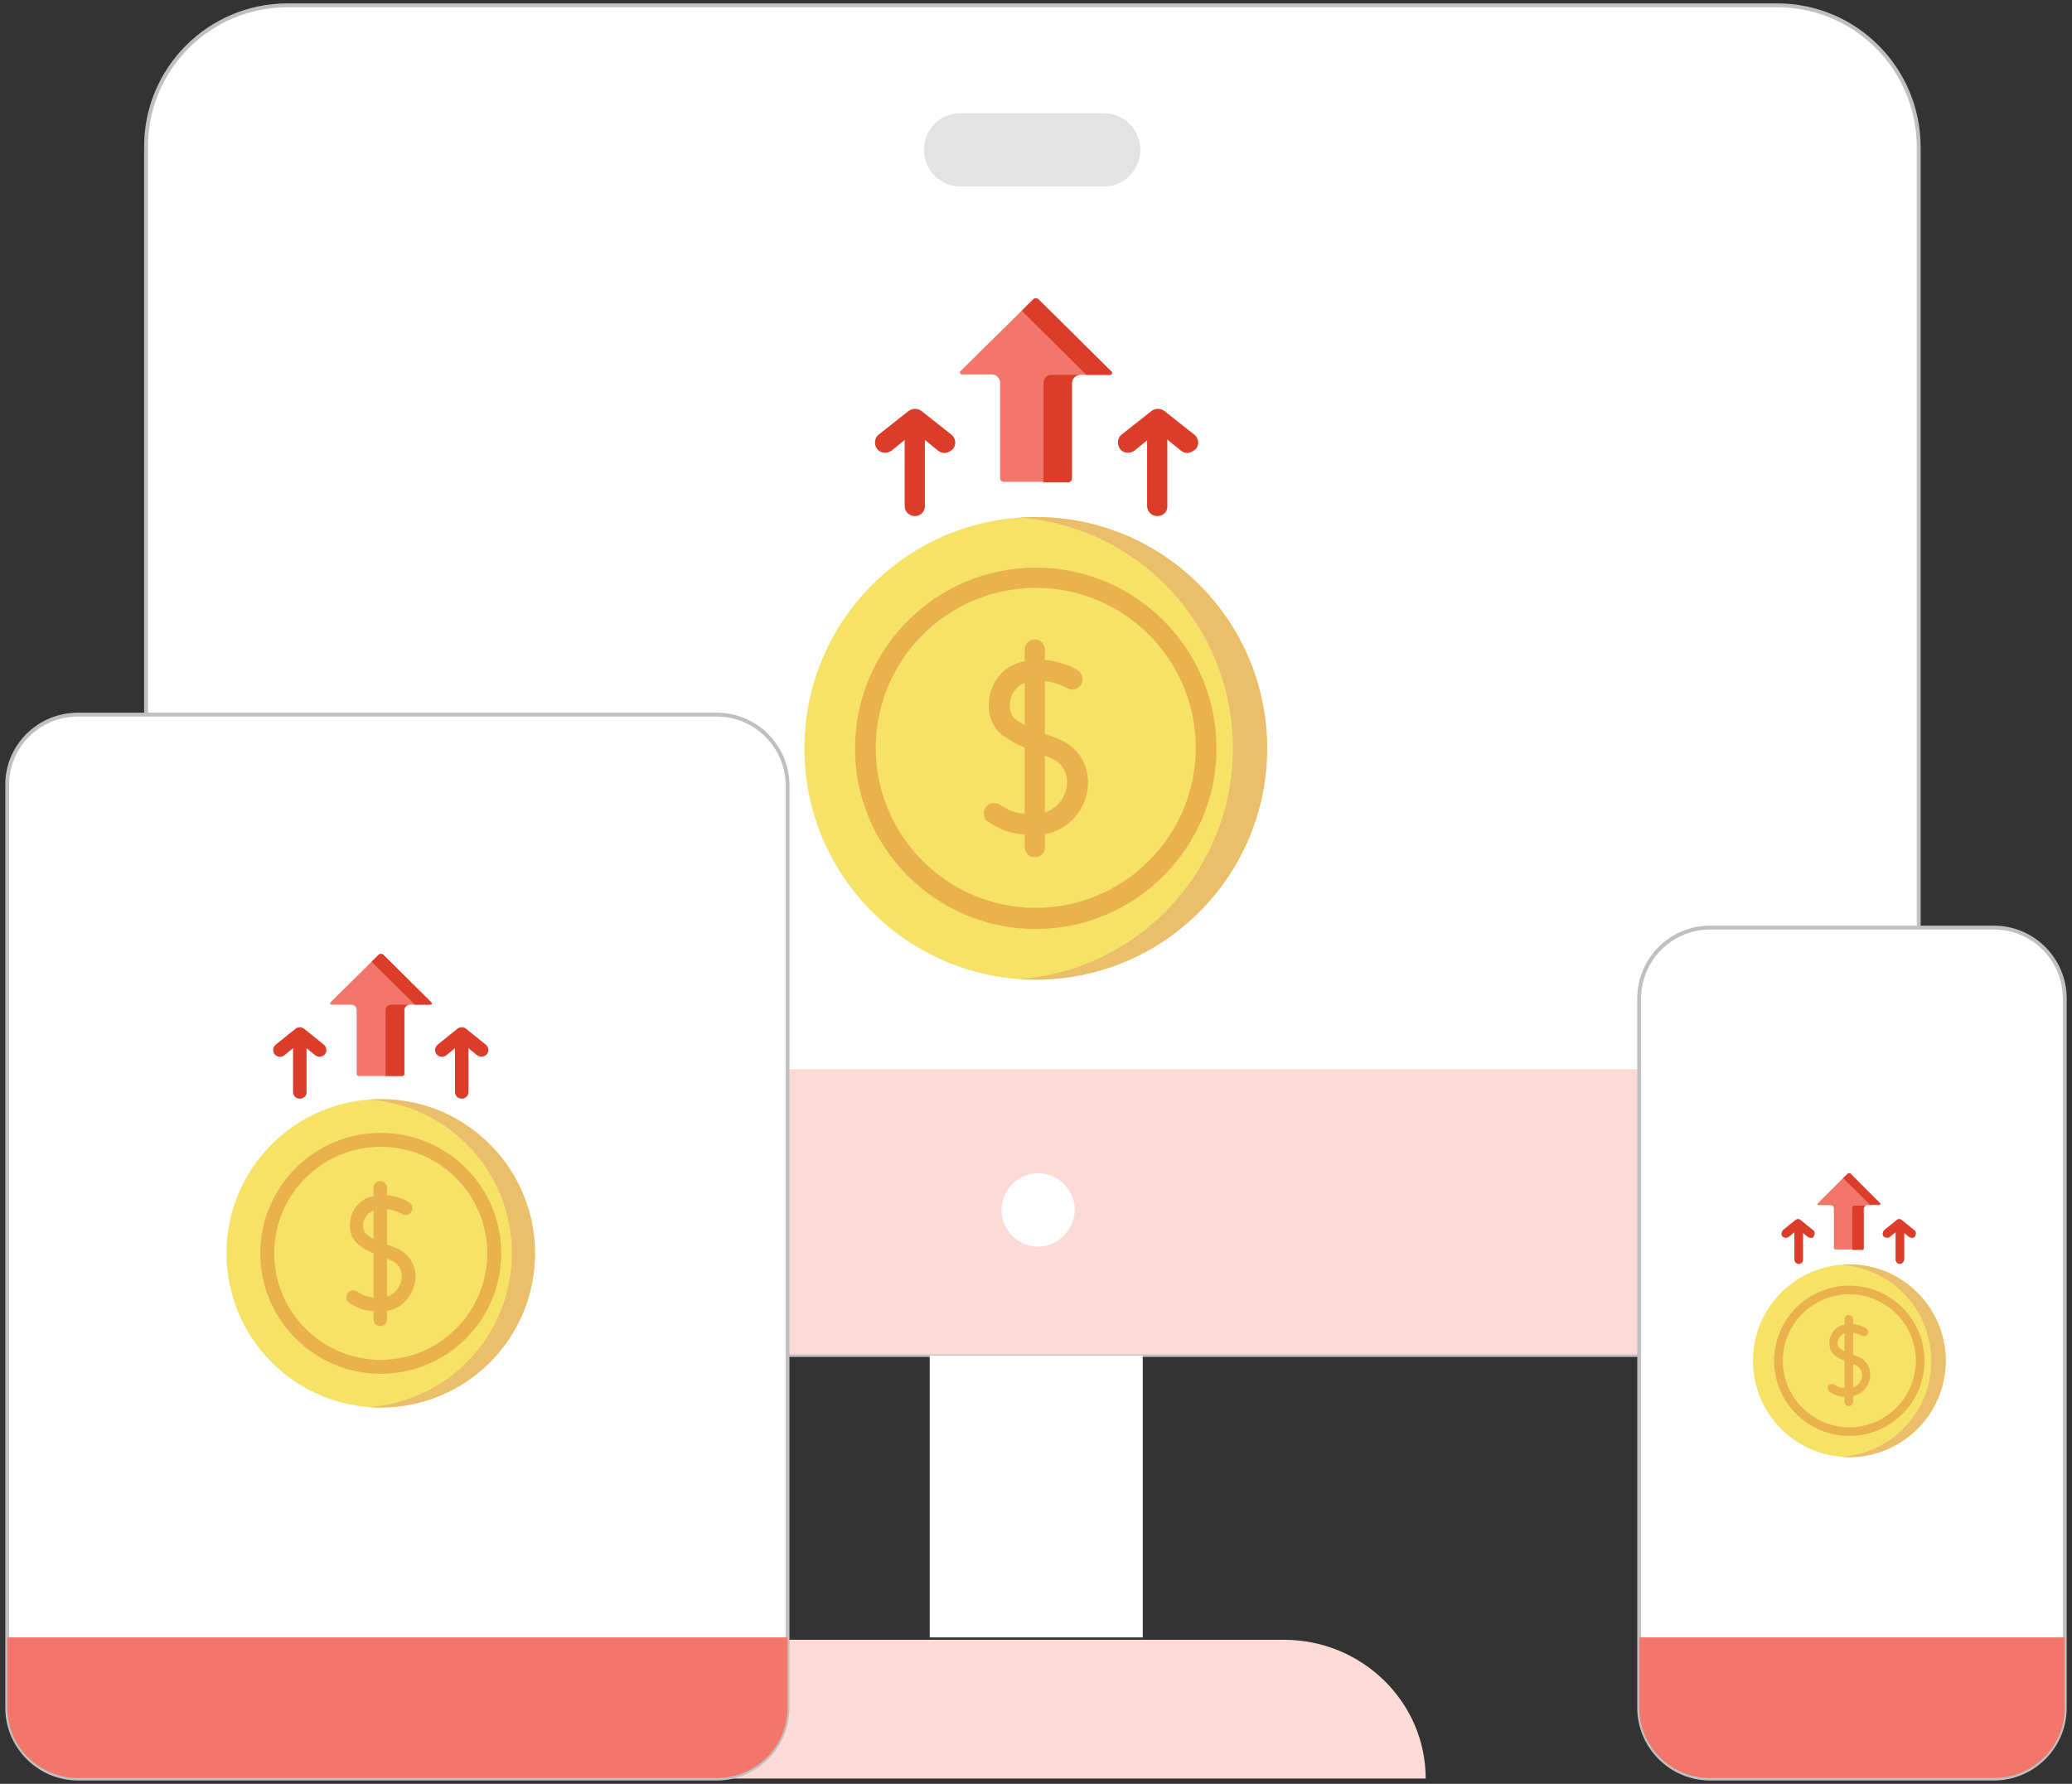 <?xml version="1.0" encoding="utf-8"?>
<!-- Generator: Adobe Illustrator 25.0.0, SVG Export Plug-In . SVG Version: 6.00 Build 0)  -->
<svg version="1.1" id="Layer_1" xmlns="http://www.w3.org/2000/svg" xmlns:xlink="http://www.w3.org/1999/xlink" x="0px" y="0px"
	 viewBox="0 0 429.9 370.2" style="enable-background:new 0 0 429.9 370.2;" xml:space="preserve">
<rect x="0" y="0" width="429.9" height="370.2" fill="#333333" stroke="none"/>
<style type="text/css">
	.st0{clip-path:url(#SVGID_2_);}
	.st1{clip-path:url(#SVGID_4_);fill:#FCDBD7;}
	.st2{clip-path:url(#SVGID_6_);}
	.st3{clip-path:url(#SVGID_8_);fill:#FFFFFF;}
	.st4{fill:none;stroke:#C1C0C0;stroke-width:0.8;stroke-miterlimit:10;}
	.st5{clip-path:url(#SVGID_10_);}
	.st6{clip-path:url(#SVGID_12_);fill:#FCDBD7;}
	.st7{clip-path:url(#SVGID_14_);}
	.st8{clip-path:url(#SVGID_16_);fill:#FFFFFF;}
	.st9{clip-path:url(#SVGID_18_);}
	.st10{clip-path:url(#SVGID_20_);fill:#FFFFFF;}
	.st11{clip-path:url(#SVGID_22_);}
	.st12{clip-path:url(#SVGID_24_);fill:#F3766A;}
	.st13{clip-path:url(#SVGID_26_);}
	.st14{clip-path:url(#SVGID_28_);fill:#F3766A;}
	.st15{clip-path:url(#SVGID_30_);}
	.st16{clip-path:url(#SVGID_32_);fill:#FFFFFF;}
	.st17{clip-path:url(#SVGID_34_);}
	.st18{clip-path:url(#SVGID_36_);fill:#FFFFFF;}
	.st19{clip-path:url(#SVGID_38_);}
	.st20{clip-path:url(#SVGID_40_);fill:#E3E3E3;}
	.st21{clip-path:url(#SVGID_42_);}
	.st22{clip-path:url(#SVGID_44_);fill:#F6E266;}
	.st23{clip-path:url(#SVGID_46_);}
	.st24{clip-path:url(#SVGID_48_);fill:#EBBE6B;}
	.st25{clip-path:url(#SVGID_50_);}
	.st26{clip-path:url(#SVGID_52_);fill:#EAB24C;}
	.st27{clip-path:url(#SVGID_54_);}
	.st28{clip-path:url(#SVGID_56_);fill:#EAB24C;}
	.st29{clip-path:url(#SVGID_58_);}
	.st30{clip-path:url(#SVGID_60_);fill:#EAB24C;}
	.st31{clip-path:url(#SVGID_62_);}
	.st32{clip-path:url(#SVGID_64_);fill:#F3766A;}
	.st33{clip-path:url(#SVGID_66_);}
	.st34{clip-path:url(#SVGID_68_);fill:#DC3D2A;}
	.st35{clip-path:url(#SVGID_70_);}
	.st36{clip-path:url(#SVGID_72_);fill:#DC3D2A;}
	.st37{clip-path:url(#SVGID_74_);}
	.st38{clip-path:url(#SVGID_76_);fill:#DC3D2A;}
	.st39{clip-path:url(#SVGID_78_);}
	.st40{clip-path:url(#SVGID_80_);fill:#DC3D2A;}
	.st41{clip-path:url(#SVGID_82_);}
	.st42{clip-path:url(#SVGID_84_);fill:#DC3D2A;}
	.st43{clip-path:url(#SVGID_86_);}
	.st44{clip-path:url(#SVGID_88_);fill:#DC3D2A;}
	.st45{clip-path:url(#SVGID_90_);}
	.st46{clip-path:url(#SVGID_92_);fill:#F6E266;}
	.st47{clip-path:url(#SVGID_94_);}
	.st48{clip-path:url(#SVGID_96_);fill:#EBBE6B;}
	.st49{clip-path:url(#SVGID_98_);}
	.st50{clip-path:url(#SVGID_100_);fill:#EAB24C;}
	.st51{clip-path:url(#SVGID_102_);}
	.st52{clip-path:url(#SVGID_104_);fill:#EAB24C;}
	.st53{clip-path:url(#SVGID_106_);}
	.st54{clip-path:url(#SVGID_108_);fill:#EAB24C;}
	.st55{clip-path:url(#SVGID_110_);}
	.st56{clip-path:url(#SVGID_112_);fill:#F3766A;}
	.st57{clip-path:url(#SVGID_114_);}
	.st58{clip-path:url(#SVGID_116_);fill:#DC3D2A;}
	.st59{clip-path:url(#SVGID_118_);}
	.st60{clip-path:url(#SVGID_120_);fill:#DC3D2A;}
	.st61{clip-path:url(#SVGID_122_);}
	.st62{clip-path:url(#SVGID_124_);fill:#DC3D2A;}
	.st63{clip-path:url(#SVGID_126_);}
	.st64{clip-path:url(#SVGID_128_);fill:#DC3D2A;}
	.st65{clip-path:url(#SVGID_130_);}
	.st66{clip-path:url(#SVGID_132_);fill:#DC3D2A;}
	.st67{clip-path:url(#SVGID_134_);}
	.st68{clip-path:url(#SVGID_136_);fill:#DC3D2A;}
	.st69{clip-path:url(#SVGID_138_);}
	.st70{clip-path:url(#SVGID_140_);fill:#F6E266;}
	.st71{clip-path:url(#SVGID_142_);}
	.st72{clip-path:url(#SVGID_144_);fill:#EBBE6B;}
	.st73{clip-path:url(#SVGID_146_);}
	.st74{clip-path:url(#SVGID_148_);fill:#EAB24C;}
	.st75{clip-path:url(#SVGID_150_);}
	.st76{clip-path:url(#SVGID_152_);fill:#EAB24C;}
	.st77{clip-path:url(#SVGID_154_);}
	.st78{clip-path:url(#SVGID_156_);fill:#EAB24C;}
	.st79{clip-path:url(#SVGID_158_);}
	.st80{clip-path:url(#SVGID_160_);fill:#F3766A;}
	.st81{clip-path:url(#SVGID_162_);}
	.st82{clip-path:url(#SVGID_164_);fill:#DC3D2A;}
	.st83{clip-path:url(#SVGID_166_);}
	.st84{clip-path:url(#SVGID_168_);fill:#DC3D2A;}
	.st85{clip-path:url(#SVGID_170_);}
	.st86{clip-path:url(#SVGID_172_);fill:#DC3D2A;}
	.st87{clip-path:url(#SVGID_174_);}
	.st88{clip-path:url(#SVGID_176_);fill:#DC3D2A;}
	.st89{clip-path:url(#SVGID_178_);}
	.st90{clip-path:url(#SVGID_180_);fill:#DC3D2A;}
	.st91{clip-path:url(#SVGID_182_);}
	.st92{clip-path:url(#SVGID_184_);fill:#DC3D2A;}
</style>
<g>
	<defs>
		<path id="SVGID_1_" d="M163.6,340.3h102.8c16.2,0,29.4,12.9,29.4,28.8H134.2C134.2,353.2,147.3,340.3,163.6,340.3z"/>
	</defs>
	<clipPath id="SVGID_2_">
		<use xlink:href="#SVGID_1_"  style="overflow:visible;"/>
	</clipPath>
	<g class="st0">
		<defs>
			<rect id="SVGID_3_" x="-340.6" y="-507.9" width="1920" height="998"/>
		</defs>
		<clipPath id="SVGID_4_">
			<use xlink:href="#SVGID_3_"  style="overflow:visible;"/>
		</clipPath>
		<rect x="129.2" y="335.3" class="st1" width="171.5" height="38.8"/>
	</g>
</g>
<g>
	<defs>
		<path id="SVGID_5_" d="M59.7,1.1h309c16.3,0,29.4,13.2,29.4,29.5v221.1c0,16.3-13.2,29.5-29.4,29.5h-309
			c-16.3,0-29.4-13.2-29.4-29.5V30.6C30.2,14.3,43.4,1.1,59.7,1.1z"/>
	</defs>
	<clipPath id="SVGID_6_">
		<use xlink:href="#SVGID_5_"  style="overflow:visible;"/>
	</clipPath>
	<g class="st2">
		<defs>
			<rect id="SVGID_7_" x="-340.6" y="-507.9" width="1920" height="998"/>
		</defs>
		<clipPath id="SVGID_8_">
			<use xlink:href="#SVGID_7_"  style="overflow:visible;"/>
		</clipPath>
		<rect x="25.2" y="-3.9" class="st3" width="377.8" height="290"/>
	</g>
</g>
<path class="st4" d="M59.7,1.1h309c16.3,0,29.4,13.2,29.4,29.5v221.1c0,16.3-13.2,29.5-29.4,29.5h-309c-16.3,0-29.4-13.2-29.4-29.5
	V30.6C30.2,14.3,43.4,1.1,59.7,1.1z"/>
<g>
	<defs>
		<path id="SVGID_9_" d="M30.2,221.9h367.8v29.6c0,16.3-13.2,29.6-29.4,29.6h-309c-16.3,0-29.4-13.3-29.4-29.6V221.9z"/>
	</defs>
	<clipPath id="SVGID_10_">
		<use xlink:href="#SVGID_9_"  style="overflow:visible;"/>
	</clipPath>
	<g class="st5">
		<defs>
			<rect id="SVGID_11_" x="-340.6" y="-507.9" width="1920" height="998"/>
		</defs>
		<clipPath id="SVGID_12_">
			<use xlink:href="#SVGID_11_"  style="overflow:visible;"/>
		</clipPath>
		<rect x="25.2" y="216.9" class="st6" width="377.8" height="69.2"/>
	</g>
</g>
<g>
	<defs>
		<path id="SVGID_13_" d="M16.2,148.3h132.5c8.1,0,14.7,6.6,14.7,14.7v191.4c0,8.1-6.6,14.7-14.7,14.7H16.2
			c-8.1,0-14.7-6.6-14.7-14.7V163C1.4,154.9,8,148.3,16.2,148.3z"/>
	</defs>
	<clipPath id="SVGID_14_">
		<use xlink:href="#SVGID_13_"  style="overflow:visible;"/>
	</clipPath>
	<g class="st7">
		<defs>
			<rect id="SVGID_15_" x="-340.6" y="-507.9" width="1920" height="998"/>
		</defs>
		<clipPath id="SVGID_16_">
			<use xlink:href="#SVGID_15_"  style="overflow:visible;"/>
		</clipPath>
		<rect x="-3.6" y="143.3" class="st8" width="172" height="230.8"/>
	</g>
</g>
<path class="st4" d="M16.2,148.3h132.5c8.1,0,14.7,6.6,14.7,14.7v191.4c0,8.1-6.6,14.7-14.7,14.7H16.2c-8.1,0-14.7-6.6-14.7-14.7
	V163C1.4,154.9,8,148.3,16.2,148.3z"/>
<g>
	<defs>
		<path id="SVGID_17_" d="M354.8,192.5h58.9c8.1,0,14.7,6.6,14.7,14.7v147.2c0,8.1-6.6,14.7-14.7,14.7h-58.9
			c-8.1,0-14.7-6.6-14.7-14.7V207.2C340.1,199.1,346.7,192.5,354.8,192.5z"/>
	</defs>
	<clipPath id="SVGID_18_">
		<use xlink:href="#SVGID_17_"  style="overflow:visible;"/>
	</clipPath>
	<g class="st9">
		<defs>
			<rect id="SVGID_19_" x="-340.6" y="-507.9" width="1920" height="998"/>
		</defs>
		<clipPath id="SVGID_20_">
			<use xlink:href="#SVGID_19_"  style="overflow:visible;"/>
		</clipPath>
		<rect x="335.1" y="187.5" class="st10" width="98.3" height="186.6"/>
	</g>
</g>
<path class="st4" d="M354.8,192.5h58.9c8.1,0,14.7,6.6,14.7,14.7v147.2c0,8.1-6.6,14.7-14.7,14.7h-58.9c-8.1,0-14.7-6.6-14.7-14.7
	V207.2C340.1,199.1,346.7,192.5,354.8,192.5z"/>
<g>
	<defs>
		<path id="SVGID_21_" d="M340.1,339.8h88.3v14.6c0,8.1-6.6,14.6-14.7,14.6h-58.9c-8.1,0-14.7-6.6-14.7-14.6V339.8z"/>
	</defs>
	<clipPath id="SVGID_22_">
		<use xlink:href="#SVGID_21_"  style="overflow:visible;"/>
	</clipPath>
	<g class="st11">
		<defs>
			<rect id="SVGID_23_" x="-340.6" y="-507.9" width="1920" height="998"/>
		</defs>
		<clipPath id="SVGID_24_">
			<use xlink:href="#SVGID_23_"  style="overflow:visible;"/>
		</clipPath>
		<rect x="335.1" y="334.8" class="st12" width="98.3" height="39.3"/>
	</g>
</g>
<g>
	<defs>
		<path id="SVGID_25_" d="M1.4,339.8h162v14.6c0,8.1-6.6,14.6-14.7,14.6H16.2c-8.1,0-14.7-6.6-14.7-14.6V339.8z"/>
	</defs>
	<clipPath id="SVGID_26_">
		<use xlink:href="#SVGID_25_"  style="overflow:visible;"/>
	</clipPath>
	<g class="st13">
		<defs>
			<rect id="SVGID_27_" x="-340.6" y="-507.9" width="1920" height="998"/>
		</defs>
		<clipPath id="SVGID_28_">
			<use xlink:href="#SVGID_27_"  style="overflow:visible;"/>
		</clipPath>
		<rect x="-3.6" y="334.8" class="st14" width="172" height="39.3"/>
	</g>
</g>
<g>
	<defs>
		<rect id="SVGID_29_" x="192.9" y="281.3" width="44.2" height="58.5"/>
	</defs>
	<clipPath id="SVGID_30_">
		<use xlink:href="#SVGID_29_"  style="overflow:visible;"/>
	</clipPath>
	<g class="st15">
		<defs>
			<rect id="SVGID_31_" x="-340.6" y="-507.9" width="1920" height="998"/>
		</defs>
		<clipPath id="SVGID_32_">
			<use xlink:href="#SVGID_31_"  style="overflow:visible;"/>
		</clipPath>
		<rect x="187.9" y="276.3" class="st16" width="54.2" height="68.5"/>
	</g>
</g>
<g>
	<defs>
		<path id="SVGID_33_" d="M215.4,258.7c-4.2,0-7.6-3.4-7.6-7.6c0-4.2,3.4-7.6,7.5-7.6h0.1c4.2,0,7.6,3.4,7.6,7.6
			C222.9,255.3,219.5,258.7,215.4,258.7z"/>
	</defs>
	<clipPath id="SVGID_34_">
		<use xlink:href="#SVGID_33_"  style="overflow:visible;"/>
	</clipPath>
	<g class="st17">
		<defs>
			<rect id="SVGID_35_" x="-340.6" y="-507.9" width="1920" height="998"/>
		</defs>
		<clipPath id="SVGID_36_">
			<use xlink:href="#SVGID_35_"  style="overflow:visible;"/>
		</clipPath>
		<rect x="202.7" y="238.5" class="st18" width="25.2" height="25.2"/>
	</g>
</g>
<g>
	<defs>
		<path id="SVGID_37_" d="M229.1,38.7h-29.9c-4.1,0-7.5-3.4-7.5-7.6s3.3-7.6,7.5-7.6h29.9c4.1,0,7.5,3.4,7.5,7.6
			S233.2,38.7,229.1,38.7z"/>
	</defs>
	<clipPath id="SVGID_38_">
		<use xlink:href="#SVGID_37_"  style="overflow:visible;"/>
	</clipPath>
	<g class="st19">
		<defs>
			<rect id="SVGID_39_" x="-340.6" y="-507.9" width="1920" height="998"/>
		</defs>
		<clipPath id="SVGID_40_">
			<use xlink:href="#SVGID_39_"  style="overflow:visible;"/>
		</clipPath>
		<rect x="186.8" y="18.5" class="st20" width="54.8" height="25.2"/>
	</g>
</g>
<g>
	<defs>
		<ellipse id="SVGID_41_" cx="79" cy="260.1" rx="32" ry="32"/>
	</defs>
	<clipPath id="SVGID_42_">
		<use xlink:href="#SVGID_41_"  style="overflow:visible;"/>
	</clipPath>
	<g class="st21">
		<defs>
			<rect id="SVGID_43_" x="-340.6" y="-507.9" width="1920" height="998"/>
		</defs>
		<clipPath id="SVGID_44_">
			<use xlink:href="#SVGID_43_"  style="overflow:visible;"/>
		</clipPath>
		<rect x="42" y="223.1" class="st22" width="74" height="74"/>
	</g>
</g>
<g>
	<defs>
		<path id="SVGID_45_" d="M79,228.1c-0.8,0-1.6,0-2.4,0.1c16.6,1.2,29.6,15,29.6,31.9c0,16.9-13.1,30.7-29.6,31.9
			c0.8,0.1,1.6,0.1,2.4,0.1c17.7,0,32-14.3,32-32C111,242.5,96.7,228.1,79,228.1z"/>
	</defs>
	<clipPath id="SVGID_46_">
		<use xlink:href="#SVGID_45_"  style="overflow:visible;"/>
	</clipPath>
	<g class="st23">
		<defs>
			<rect id="SVGID_47_" x="-340.6" y="-507.9" width="1920" height="998"/>
		</defs>
		<clipPath id="SVGID_48_">
			<use xlink:href="#SVGID_47_"  style="overflow:visible;"/>
		</clipPath>
		<rect x="71.7" y="223.1" class="st24" width="44.3" height="74"/>
	</g>
</g>
<g>
	<defs>
		<path id="SVGID_49_" d="M79,238c-12.2,0-22.1,9.9-22.1,22.1c0,12.2,9.9,22.1,22.1,22.1c12.2,0,22.1-9.9,22.1-22.1
			C101.1,247.9,91.2,238,79,238z M79,285.1c-13.8,0-25-11.2-25-25c0-13.8,11.2-25,25-25c13.8,0,25,11.2,25,25
			C104,273.9,92.8,285.1,79,285.1z"/>
	</defs>
	<clipPath id="SVGID_50_">
		<use xlink:href="#SVGID_49_"  style="overflow:visible;"/>
	</clipPath>
	<g class="st25">
		<defs>
			<rect id="SVGID_51_" x="-340.6" y="-507.9" width="1920" height="998"/>
		</defs>
		<clipPath id="SVGID_52_">
			<use xlink:href="#SVGID_51_"  style="overflow:visible;"/>
		</clipPath>
		<rect x="49" y="230.1" class="st26" width="60" height="60"/>
	</g>
</g>
<g>
	<defs>
		<path id="SVGID_53_" d="M78.6,272.1c-2.3,0-3.8-0.2-6.1-1.7c-0.7-0.4-0.8-1.3-0.4-2c0.4-0.7,1.3-0.8,2-0.4
			c1.8,1.2,2.7,1.3,4.8,1.3c2.6,0,4.1-2,4.4-3.7c0.1-0.7,0.3-3.2-2.5-4.2c-3.2-1.1-5.1-2-6.4-3.1c-1.5-1.1-2.1-3.2-1.7-5.2
			c0.4-2.3,2-4.1,4.1-4.7c4.3-1.3,7.9,1,8.1,1.1c0.7,0.4,0.9,1.3,0.4,2c-0.4,0.7-1.3,0.9-2,0.4c0,0-2.7-1.7-5.7-0.7
			c-1.3,0.4-2,1.6-2.2,2.5c-0.2,1,0.1,2,0.7,2.5c1.3,1,3.6,1.9,5.6,2.6c3.2,1.1,5,4,4.4,7.3c-0.5,2.9-3,6.1-7.2,6.1
			C78.8,272.1,78.7,272.1,78.6,272.1z"/>
	</defs>
	<clipPath id="SVGID_54_">
		<use xlink:href="#SVGID_53_"  style="overflow:visible;"/>
	</clipPath>
	<g class="st27">
		<defs>
			<rect id="SVGID_55_" x="-340.6" y="-507.9" width="1920" height="998"/>
		</defs>
		<clipPath id="SVGID_56_">
			<use xlink:href="#SVGID_55_"  style="overflow:visible;"/>
		</clipPath>
		<rect x="66.8" y="242.9" class="st28" width="24.3" height="34.2"/>
	</g>
</g>
<g>
	<defs>
		<path id="SVGID_57_" d="M78.9,275.2c-0.8,0-1.4-0.6-1.4-1.4v-27.3c0-0.8,0.6-1.4,1.4-1.4c0.8,0,1.4,0.6,1.4,1.4v27.3
			C80.3,274.6,79.7,275.2,78.9,275.2z"/>
	</defs>
	<clipPath id="SVGID_58_">
		<use xlink:href="#SVGID_57_"  style="overflow:visible;"/>
	</clipPath>
	<g class="st29">
		<defs>
			<rect id="SVGID_59_" x="-340.6" y="-507.9" width="1920" height="998"/>
		</defs>
		<clipPath id="SVGID_60_">
			<use xlink:href="#SVGID_59_"  style="overflow:visible;"/>
		</clipPath>
		<rect x="72.4" y="240.1" class="st30" width="12.9" height="40.2"/>
	</g>
</g>
<g>
	<defs>
		<path id="SVGID_61_" d="M79.5,198.1c-0.2-0.2-0.6-0.2-0.9,0l-10,9.9c-0.2,0.2-0.1,0.5,0.2,0.5h4.1c0.6,0,1.1,0.5,1.1,1.1v13.2
			c0,0.3,0.2,0.5,0.5,0.5h8.9c0.3,0,0.5-0.2,0.5-0.5v-13.2c0-0.6,0.5-1.1,1.1-1.1h4.1c0.3,0,0.4-0.3,0.2-0.5L79.5,198.1z"/>
	</defs>
	<clipPath id="SVGID_62_">
		<use xlink:href="#SVGID_61_"  style="overflow:visible;"/>
	</clipPath>
	<g class="st31">
		<defs>
			<rect id="SVGID_63_" x="-340.6" y="-507.9" width="1920" height="998"/>
		</defs>
		<clipPath id="SVGID_64_">
			<use xlink:href="#SVGID_63_"  style="overflow:visible;"/>
		</clipPath>
		<rect x="63.5" y="192.9" class="st32" width="31" height="35.4"/>
	</g>
</g>
<g>
	<defs>
		<path id="SVGID_65_" d="M80,209.6v13.7h3.4c0.3,0,0.5-0.2,0.5-0.5v-13.2c0-0.6,0.5-1.1,1.1-1.1h-3.9C80.5,208.5,80,209,80,209.6z"
			/>
	</defs>
	<clipPath id="SVGID_66_">
		<use xlink:href="#SVGID_65_"  style="overflow:visible;"/>
	</clipPath>
	<g class="st33">
		<defs>
			<rect id="SVGID_67_" x="-340.6" y="-507.9" width="1920" height="998"/>
		</defs>
		<clipPath id="SVGID_68_">
			<use xlink:href="#SVGID_67_"  style="overflow:visible;"/>
		</clipPath>
		<rect x="75" y="203.5" class="st34" width="15.1" height="24.9"/>
	</g>
</g>
<g>
	<defs>
		<path id="SVGID_69_" d="M78.6,198.1l-1.5,1.5l9,8.9h3.2c0.3,0,0.4-0.3,0.2-0.5l-10-9.9C79.2,197.9,78.8,197.9,78.6,198.1z"/>
	</defs>
	<clipPath id="SVGID_70_">
		<use xlink:href="#SVGID_69_"  style="overflow:visible;"/>
	</clipPath>
	<g class="st35">
		<defs>
			<rect id="SVGID_71_" x="-340.6" y="-507.9" width="1920" height="998"/>
		</defs>
		<clipPath id="SVGID_72_">
			<use xlink:href="#SVGID_71_"  style="overflow:visible;"/>
		</clipPath>
		<rect x="72" y="192.9" class="st36" width="22.5" height="20.6"/>
	</g>
</g>
<g>
	<defs>
		<path id="SVGID_73_" d="M62.2,228c-0.8,0-1.4-0.6-1.4-1.4v-10.4c0-0.8,0.6-1.4,1.4-1.4c0.8,0,1.4,0.6,1.4,1.4v10.4
			C63.7,227.4,63,228,62.2,228z"/>
	</defs>
	<clipPath id="SVGID_74_">
		<use xlink:href="#SVGID_73_"  style="overflow:visible;"/>
	</clipPath>
	<g class="st37">
		<defs>
			<rect id="SVGID_75_" x="-340.6" y="-507.9" width="1920" height="998"/>
		</defs>
		<clipPath id="SVGID_76_">
			<use xlink:href="#SVGID_75_"  style="overflow:visible;"/>
		</clipPath>
		<rect x="55.8" y="209.8" class="st38" width="12.9" height="23.2"/>
	</g>
</g>
<g>
	<defs>
		<path id="SVGID_77_" d="M66.3,219.3c-0.3,0-0.6-0.1-0.9-0.3l-3.2-2.6L59,219c-0.6,0.5-1.5,0.4-2-0.2c-0.5-0.6-0.4-1.5,0.2-2
			l4.1-3.3c0.5-0.4,1.3-0.4,1.8,0l4.1,3.3c0.6,0.5,0.7,1.4,0.2,2C67.2,219.1,66.7,219.3,66.3,219.3z"/>
	</defs>
	<clipPath id="SVGID_78_">
		<use xlink:href="#SVGID_77_"  style="overflow:visible;"/>
	</clipPath>
	<g class="st39">
		<defs>
			<rect id="SVGID_79_" x="-340.6" y="-507.9" width="1920" height="998"/>
		</defs>
		<clipPath id="SVGID_80_">
			<use xlink:href="#SVGID_79_"  style="overflow:visible;"/>
		</clipPath>
		<rect x="51.7" y="208.2" class="st40" width="21.1" height="16.1"/>
	</g>
</g>
<g>
	<defs>
		<path id="SVGID_81_" d="M95.8,228c-0.8,0-1.4-0.6-1.4-1.4v-10.4c0-0.8,0.6-1.4,1.4-1.4c0.8,0,1.4,0.6,1.4,1.4v10.4
			C97.2,227.4,96.6,228,95.8,228z"/>
	</defs>
	<clipPath id="SVGID_82_">
		<use xlink:href="#SVGID_81_"  style="overflow:visible;"/>
	</clipPath>
	<g class="st41">
		<defs>
			<rect id="SVGID_83_" x="-340.6" y="-507.9" width="1920" height="998"/>
		</defs>
		<clipPath id="SVGID_84_">
			<use xlink:href="#SVGID_83_"  style="overflow:visible;"/>
		</clipPath>
		<rect x="89.4" y="209.8" class="st42" width="12.9" height="23.2"/>
	</g>
</g>
<g>
	<defs>
		<path id="SVGID_85_" d="M99.9,219.3c-0.3,0-0.6-0.1-0.9-0.3l-3.2-2.6l-3.2,2.6c-0.6,0.5-1.5,0.4-2-0.2c-0.5-0.6-0.4-1.5,0.2-2
			l4.1-3.3c0.5-0.4,1.3-0.4,1.8,0l4.1,3.3c0.6,0.5,0.7,1.4,0.2,2C100.7,219.1,100.3,219.3,99.9,219.3z"/>
	</defs>
	<clipPath id="SVGID_86_">
		<use xlink:href="#SVGID_85_"  style="overflow:visible;"/>
	</clipPath>
	<g class="st43">
		<defs>
			<rect id="SVGID_87_" x="-340.6" y="-507.9" width="1920" height="998"/>
		</defs>
		<clipPath id="SVGID_88_">
			<use xlink:href="#SVGID_87_"  style="overflow:visible;"/>
		</clipPath>
		<rect x="85.3" y="208.2" class="st44" width="21.1" height="16.1"/>
	</g>
</g>
<g>
	<defs>
		
			<ellipse id="SVGID_89_" transform="matrix(1 -1.629040e-03 1.629040e-03 1 -0.46 0.625)" cx="383.7" cy="282.4" rx="20" ry="20"/>
	</defs>
	<clipPath id="SVGID_90_">
		<use xlink:href="#SVGID_89_"  style="overflow:visible;"/>
	</clipPath>
	<g class="st45">
		<defs>
			<rect id="SVGID_91_" x="-340.6" y="-507.9" width="1920" height="998"/>
		</defs>
		<clipPath id="SVGID_92_">
			<use xlink:href="#SVGID_91_"  style="overflow:visible;"/>
		</clipPath>
		<rect x="358.7" y="257.4" class="st46" width="50" height="50"/>
	</g>
</g>
<g>
	<defs>
		<path id="SVGID_93_" d="M383.7,262.4c-0.5,0-1,0-1.5,0.1c10.4,0.8,18.5,9.4,18.5,19.9c0,10.6-8.2,19.2-18.5,19.9
			c0.5,0,1,0.1,1.5,0.1c11,0,20-9,20-20C403.7,271.4,394.7,262.4,383.7,262.4z"/>
	</defs>
	<clipPath id="SVGID_94_">
		<use xlink:href="#SVGID_93_"  style="overflow:visible;"/>
	</clipPath>
	<g class="st47">
		<defs>
			<rect id="SVGID_95_" x="-340.6" y="-507.9" width="1920" height="998"/>
		</defs>
		<clipPath id="SVGID_96_">
			<use xlink:href="#SVGID_95_"  style="overflow:visible;"/>
		</clipPath>
		<rect x="377.2" y="257.4" class="st48" width="31.5" height="50"/>
	</g>
</g>
<g>
	<defs>
		<path id="SVGID_97_" d="M383.7,268.6c-7.6,0-13.8,6.2-13.8,13.8s6.2,13.8,13.8,13.8c7.6,0,13.8-6.2,13.8-13.8
			S391.3,268.6,383.7,268.6z M383.7,298c-8.6,0-15.6-7-15.6-15.6c0-8.6,7-15.6,15.6-15.6s15.6,7,15.6,15.6
			C399.3,291,392.3,298,383.7,298z"/>
	</defs>
	<clipPath id="SVGID_98_">
		<use xlink:href="#SVGID_97_"  style="overflow:visible;"/>
	</clipPath>
	<g class="st49">
		<defs>
			<rect id="SVGID_99_" x="-340.6" y="-507.9" width="1920" height="998"/>
		</defs>
		<clipPath id="SVGID_100_">
			<use xlink:href="#SVGID_99_"  style="overflow:visible;"/>
		</clipPath>
		<rect x="363" y="261.8" class="st50" width="41.2" height="41.2"/>
	</g>
</g>
<g>
	<defs>
		<path id="SVGID_101_" d="M383.4,289.9c-1.5,0-2.4-0.1-3.8-1.1c-0.4-0.3-0.5-0.8-0.3-1.2c0.3-0.4,0.8-0.5,1.2-0.3
			c1.1,0.7,1.7,0.8,3,0.8c1.6,0,2.6-1.2,2.8-2.3c0.1-0.5,0.2-2-1.6-2.6c-2-0.7-3.2-1.3-4-1.9c-0.9-0.7-1.3-2-1.1-3.3
			c0.3-1.4,1.3-2.6,2.6-3c2.7-0.8,5,0.6,5,0.7c0.4,0.3,0.5,0.8,0.3,1.2c-0.3,0.4-0.8,0.5-1.2,0.3c0,0-1.7-1-3.6-0.5
			c-0.8,0.2-1.2,1-1.4,1.6c-0.1,0.6,0,1.2,0.4,1.5c0.8,0.6,2.2,1.2,3.5,1.6c2,0.7,3.1,2.5,2.8,4.6c-0.3,1.8-1.8,3.8-4.5,3.8
			C383.5,289.9,383.5,289.9,383.4,289.9z"/>
	</defs>
	<clipPath id="SVGID_102_">
		<use xlink:href="#SVGID_101_"  style="overflow:visible;"/>
	</clipPath>
	<g class="st51">
		<defs>
			<rect id="SVGID_103_" x="-340.6" y="-507.9" width="1920" height="998"/>
		</defs>
		<clipPath id="SVGID_104_">
			<use xlink:href="#SVGID_103_"  style="overflow:visible;"/>
		</clipPath>
		<rect x="374.2" y="269.8" class="st52" width="19" height="25.1"/>
	</g>
</g>
<g>
	<defs>
		<path id="SVGID_105_" d="M383.6,291.8c-0.5,0-0.9-0.4-0.9-0.9v-17.1c0-0.5,0.4-0.9,0.9-0.9s0.9,0.4,0.9,0.9v17.1
			C384.5,291.4,384.1,291.8,383.6,291.8z"/>
	</defs>
	<clipPath id="SVGID_106_">
		<use xlink:href="#SVGID_105_"  style="overflow:visible;"/>
	</clipPath>
	<g class="st53">
		<defs>
			<rect id="SVGID_107_" x="-340.6" y="-507.9" width="1920" height="998"/>
		</defs>
		<clipPath id="SVGID_108_">
			<use xlink:href="#SVGID_107_"  style="overflow:visible;"/>
		</clipPath>
		<rect x="377.7" y="268" class="st54" width="11.8" height="28.8"/>
	</g>
</g>
<g>
	<defs>
		<path id="SVGID_109_" d="M383.9,243.6c-0.2-0.2-0.4-0.2-0.6,0l-6.2,6.2c-0.1,0.1,0,0.3,0.1,0.3h2.6c0.4,0,0.7,0.3,0.7,0.7v8.2
			c0,0.2,0.2,0.3,0.3,0.3h5.5c0.2,0,0.3-0.2,0.3-0.3v-8.2c0-0.4,0.3-0.7,0.7-0.7h2.6c0.2,0,0.2-0.2,0.1-0.3L383.9,243.6z"/>
	</defs>
	<clipPath id="SVGID_110_">
		<use xlink:href="#SVGID_109_"  style="overflow:visible;"/>
	</clipPath>
	<g class="st55">
		<defs>
			<rect id="SVGID_111_" x="-340.6" y="-507.9" width="1920" height="998"/>
		</defs>
		<clipPath id="SVGID_112_">
			<use xlink:href="#SVGID_111_"  style="overflow:visible;"/>
		</clipPath>
		<rect x="372.1" y="238.5" class="st56" width="23.1" height="25.9"/>
	</g>
</g>
<g>
	<defs>
		<path id="SVGID_113_" d="M384.3,250.8v8.6h2.1c0.2,0,0.3-0.2,0.3-0.3v-8.2c0-0.4,0.3-0.7,0.7-0.7H385
			C384.6,250.1,384.3,250.4,384.3,250.8z"/>
	</defs>
	<clipPath id="SVGID_114_">
		<use xlink:href="#SVGID_113_"  style="overflow:visible;"/>
	</clipPath>
	<g class="st57">
		<defs>
			<rect id="SVGID_115_" x="-340.6" y="-507.9" width="1920" height="998"/>
		</defs>
		<clipPath id="SVGID_116_">
			<use xlink:href="#SVGID_115_"  style="overflow:visible;"/>
		</clipPath>
		<rect x="379.3" y="245.1" class="st58" width="13.2" height="19.3"/>
	</g>
</g>
<g>
	<defs>
		<path id="SVGID_117_" d="M383.4,243.6l-1,0.9l5.6,5.5h2c0.2,0,0.2-0.2,0.1-0.3l-6.2-6.2C383.8,243.5,383.5,243.5,383.4,243.6z"/>
	</defs>
	<clipPath id="SVGID_118_">
		<use xlink:href="#SVGID_117_"  style="overflow:visible;"/>
	</clipPath>
	<g class="st59">
		<defs>
			<rect id="SVGID_119_" x="-340.6" y="-507.9" width="1920" height="998"/>
		</defs>
		<clipPath id="SVGID_120_">
			<use xlink:href="#SVGID_119_"  style="overflow:visible;"/>
		</clipPath>
		<rect x="377.4" y="238.5" class="st60" width="17.8" height="16.6"/>
	</g>
</g>
<g>
	<defs>
		<path id="SVGID_121_" d="M373.2,262.3c-0.5,0-0.9-0.4-0.9-0.9V255c0-0.5,0.4-0.9,0.9-0.9s0.9,0.4,0.9,0.9v6.5
			C374.1,261.9,373.7,262.3,373.2,262.3z"/>
	</defs>
	<clipPath id="SVGID_122_">
		<use xlink:href="#SVGID_121_"  style="overflow:visible;"/>
	</clipPath>
	<g class="st61">
		<defs>
			<rect id="SVGID_123_" x="-340.6" y="-507.9" width="1920" height="998"/>
		</defs>
		<clipPath id="SVGID_124_">
			<use xlink:href="#SVGID_123_"  style="overflow:visible;"/>
		</clipPath>
		<rect x="367.3" y="249.1" class="st62" width="11.8" height="18.3"/>
	</g>
</g>
<g>
	<defs>
		<path id="SVGID_125_" d="M375.7,256.9c-0.2,0-0.4-0.1-0.6-0.2l-2-1.6l-2,1.6c-0.4,0.3-0.9,0.2-1.3-0.1c-0.3-0.4-0.2-0.9,0.1-1.3
			l2.6-2.1c0.3-0.3,0.8-0.3,1.1,0l2.6,2.1c0.4,0.3,0.4,0.9,0.1,1.3C376.3,256.8,376,256.9,375.7,256.9z"/>
	</defs>
	<clipPath id="SVGID_126_">
		<use xlink:href="#SVGID_125_"  style="overflow:visible;"/>
	</clipPath>
	<g class="st63">
		<defs>
			<rect id="SVGID_127_" x="-340.6" y="-507.9" width="1920" height="998"/>
		</defs>
		<clipPath id="SVGID_128_">
			<use xlink:href="#SVGID_127_"  style="overflow:visible;"/>
		</clipPath>
		<rect x="364.7" y="248" class="st64" width="16.9" height="13.8"/>
	</g>
</g>
<g>
	<defs>
		<path id="SVGID_129_" d="M394.2,262.3c-0.5,0-0.9-0.4-0.9-0.9V255c0-0.5,0.4-0.9,0.9-0.9c0.5,0,0.9,0.4,0.9,0.9v6.5
			C395,261.9,394.6,262.3,394.2,262.3z"/>
	</defs>
	<clipPath id="SVGID_130_">
		<use xlink:href="#SVGID_129_"  style="overflow:visible;"/>
	</clipPath>
	<g class="st65">
		<defs>
			<rect id="SVGID_131_" x="-340.6" y="-507.9" width="1920" height="998"/>
		</defs>
		<clipPath id="SVGID_132_">
			<use xlink:href="#SVGID_131_"  style="overflow:visible;"/>
		</clipPath>
		<rect x="388.3" y="249.1" class="st66" width="11.8" height="18.3"/>
	</g>
</g>
<g>
	<defs>
		<path id="SVGID_133_" d="M396.7,256.9c-0.2,0-0.4-0.1-0.6-0.2l-2-1.6l-2,1.6c-0.4,0.3-0.9,0.2-1.3-0.1c-0.3-0.4-0.2-0.9,0.1-1.3
			l2.6-2.1c0.3-0.3,0.8-0.3,1.1,0l2.6,2.1c0.4,0.3,0.4,0.9,0.1,1.3C397.2,256.8,397,256.9,396.7,256.9z"/>
	</defs>
	<clipPath id="SVGID_134_">
		<use xlink:href="#SVGID_133_"  style="overflow:visible;"/>
	</clipPath>
	<g class="st67">
		<defs>
			<rect id="SVGID_135_" x="-340.6" y="-507.9" width="1920" height="998"/>
		</defs>
		<clipPath id="SVGID_136_">
			<use xlink:href="#SVGID_135_"  style="overflow:visible;"/>
		</clipPath>
		<rect x="385.7" y="248" class="st68" width="16.9" height="13.8"/>
	</g>
</g>
<g>
	<defs>
		<ellipse id="SVGID_137_" cx="214.9" cy="155.3" rx="48" ry="48"/>
	</defs>
	<clipPath id="SVGID_138_">
		<use xlink:href="#SVGID_137_"  style="overflow:visible;"/>
	</clipPath>
	<g class="st69">
		<defs>
			<rect id="SVGID_139_" x="-340.6" y="-507.9" width="1920" height="998"/>
		</defs>
		<clipPath id="SVGID_140_">
			<use xlink:href="#SVGID_139_"  style="overflow:visible;"/>
		</clipPath>
		<rect x="162" y="102.3" class="st70" width="106" height="106"/>
	</g>
</g>
<g>
	<defs>
		<path id="SVGID_141_" d="M214.9,107.3c-1.2,0-2.4,0-3.5,0.1c24.8,1.8,44.4,22.5,44.4,47.9c0,25.3-19.6,46.1-44.4,47.9
			c1.2,0.1,2.3,0.1,3.5,0.1c26.5,0,48-21.5,48-48C262.9,128.8,241.4,107.3,214.9,107.3z"/>
	</defs>
	<clipPath id="SVGID_142_">
		<use xlink:href="#SVGID_141_"  style="overflow:visible;"/>
	</clipPath>
	<g class="st71">
		<defs>
			<rect id="SVGID_143_" x="-340.6" y="-507.9" width="1920" height="998"/>
		</defs>
		<clipPath id="SVGID_144_">
			<use xlink:href="#SVGID_143_"  style="overflow:visible;"/>
		</clipPath>
		<rect x="206.4" y="102.3" class="st72" width="61.5" height="106"/>
	</g>
</g>
<g>
	<defs>
		<path id="SVGID_145_" d="M214.9,122c-18.3,0-33.2,14.9-33.2,33.2c0,18.3,14.9,33.2,33.2,33.2s33.2-14.9,33.2-33.2
			C248.1,136.9,233.3,122,214.9,122z M214.9,192.8c-20.7,0-37.5-16.8-37.5-37.5c0-20.7,16.8-37.5,37.5-37.5s37.5,16.8,37.5,37.5
			C252.4,175.9,235.6,192.8,214.9,192.8z"/>
	</defs>
	<clipPath id="SVGID_146_">
		<use xlink:href="#SVGID_145_"  style="overflow:visible;"/>
	</clipPath>
	<g class="st73">
		<defs>
			<rect id="SVGID_147_" x="-340.6" y="-507.9" width="1920" height="998"/>
		</defs>
		<clipPath id="SVGID_148_">
			<use xlink:href="#SVGID_147_"  style="overflow:visible;"/>
		</clipPath>
		<rect x="172.5" y="112.8" class="st74" width="85" height="85"/>
	</g>
</g>
<g>
	<defs>
		<path id="SVGID_149_" d="M214.3,173.2c-3.5,0-5.6-0.3-9.2-2.6c-1-0.6-1.3-2-0.6-3c0.6-1,2-1.3,3-0.6c2.7,1.8,4,1.9,7.2,1.9
			c3.9,0,6.2-2.9,6.6-5.6c0.2-1.1,0.4-4.7-3.8-6.2c-4.9-1.7-7.6-3.1-9.6-4.6c-2.2-1.7-3.2-4.7-2.6-7.9c0.6-3.4,3-6.2,6.2-7.1
			c6.4-1.9,11.9,1.4,12.1,1.6c1,0.6,1.3,2,0.7,3c-0.6,1-1.9,1.3-2.9,0.7c-0.1,0-4.1-2.5-8.6-1.1c-2,0.6-3,2.4-3.2,3.8
			c-0.3,1.5,0.1,3,1,3.7c2,1.5,5.4,2.9,8.4,3.9c4.8,1.7,7.4,6,6.6,11c-0.7,4.4-4.4,9.1-10.8,9.2
			C214.6,173.2,214.5,173.2,214.3,173.2z"/>
	</defs>
	<clipPath id="SVGID_150_">
		<use xlink:href="#SVGID_149_"  style="overflow:visible;"/>
	</clipPath>
	<g class="st75">
		<defs>
			<rect id="SVGID_151_" x="-340.6" y="-507.9" width="1920" height="998"/>
		</defs>
		<clipPath id="SVGID_152_">
			<use xlink:href="#SVGID_151_"  style="overflow:visible;"/>
		</clipPath>
		<rect x="199.2" y="131.9" class="st76" width="31.5" height="46.3"/>
	</g>
</g>
<g>
	<defs>
		<path id="SVGID_153_" d="M214.7,177.9c-1.2,0-2.1-1-2.1-2.1v-41c0-1.2,1-2.1,2.1-2.1c1.2,0,2.1,1,2.1,2.1v41
			C216.9,176.9,215.9,177.9,214.7,177.9z"/>
	</defs>
	<clipPath id="SVGID_154_">
		<use xlink:href="#SVGID_153_"  style="overflow:visible;"/>
	</clipPath>
	<g class="st77">
		<defs>
			<rect id="SVGID_155_" x="-340.6" y="-507.9" width="1920" height="998"/>
		</defs>
		<clipPath id="SVGID_156_">
			<use xlink:href="#SVGID_155_"  style="overflow:visible;"/>
		</clipPath>
		<rect x="207.6" y="127.6" class="st78" width="14.3" height="55.2"/>
	</g>
</g>
<g>
	<defs>
		<path id="SVGID_157_" d="M215.6,62.2c-0.4-0.4-1-0.4-1.3,0l-15,14.8c-0.3,0.3-0.1,0.7,0.3,0.7h6.2c0.9,0,1.7,0.8,1.7,1.7v19.8
			c0,0.5,0.4,0.8,0.8,0.8h13.3c0.5,0,0.8-0.4,0.8-0.8V79.5c0-0.9,0.8-1.7,1.7-1.7h6.2c0.4,0,0.6-0.5,0.3-0.7L215.6,62.2z"/>
	</defs>
	<clipPath id="SVGID_158_">
		<use xlink:href="#SVGID_157_"  style="overflow:visible;"/>
	</clipPath>
	<g class="st79">
		<defs>
			<rect id="SVGID_159_" x="-340.6" y="-507.9" width="1920" height="998"/>
		</defs>
		<clipPath id="SVGID_160_">
			<use xlink:href="#SVGID_159_"  style="overflow:visible;"/>
		</clipPath>
		<rect x="194.2" y="56.9" class="st80" width="41.5" height="48.2"/>
	</g>
</g>
<g>
	<defs>
		<path id="SVGID_161_" d="M216.5,79.5v20.6h5.1c0.5,0,0.8-0.4,0.8-0.8V79.5c0-0.9,0.8-1.7,1.7-1.7h-5.9
			C217.3,77.7,216.5,78.5,216.5,79.5z"/>
	</defs>
	<clipPath id="SVGID_162_">
		<use xlink:href="#SVGID_161_"  style="overflow:visible;"/>
	</clipPath>
	<g class="st81">
		<defs>
			<rect id="SVGID_163_" x="-340.6" y="-507.9" width="1920" height="998"/>
		</defs>
		<clipPath id="SVGID_164_">
			<use xlink:href="#SVGID_163_"  style="overflow:visible;"/>
		</clipPath>
		<rect x="211.5" y="72.7" class="st82" width="17.6" height="32.3"/>
	</g>
</g>
<g>
	<defs>
		<path id="SVGID_165_" d="M214.3,62.2l-2.3,2.3l13.4,13.3h4.9c0.4,0,0.6-0.5,0.3-0.7l-15-14.8C215.2,61.8,214.6,61.8,214.3,62.2z"
			/>
	</defs>
	<clipPath id="SVGID_166_">
		<use xlink:href="#SVGID_165_"  style="overflow:visible;"/>
	</clipPath>
	<g class="st83">
		<defs>
			<rect id="SVGID_167_" x="-340.6" y="-507.9" width="1920" height="998"/>
		</defs>
		<clipPath id="SVGID_168_">
			<use xlink:href="#SVGID_167_"  style="overflow:visible;"/>
		</clipPath>
		<rect x="207" y="56.9" class="st84" width="28.7" height="25.8"/>
	</g>
</g>
<g>
	<defs>
		<path id="SVGID_169_" d="M189.8,107.1c-1.2,0-2.1-1-2.1-2.1V89.4c0-1.2,1-2.1,2.1-2.1c1.2,0,2.1,1,2.1,2.1V105
			C191.9,106.2,191,107.1,189.8,107.1z"/>
	</defs>
	<clipPath id="SVGID_170_">
		<use xlink:href="#SVGID_169_"  style="overflow:visible;"/>
	</clipPath>
	<g class="st85">
		<defs>
			<rect id="SVGID_171_" x="-340.6" y="-507.9" width="1920" height="998"/>
		</defs>
		<clipPath id="SVGID_172_">
			<use xlink:href="#SVGID_171_"  style="overflow:visible;"/>
		</clipPath>
		<rect x="182.6" y="82.3" class="st86" width="14.3" height="29.9"/>
	</g>
</g>
<g>
	<defs>
		<path id="SVGID_173_" d="M195.9,94c-0.5,0-0.9-0.2-1.3-0.5l-4.8-3.9l-4.8,3.9c-0.9,0.7-2.3,0.6-3-0.3c-0.7-0.9-0.6-2.3,0.3-3
			l6.2-4.9c0.8-0.6,1.9-0.6,2.7,0l6.2,4.9c0.9,0.7,1.1,2.1,0.3,3C197.2,93.7,196.6,94,195.9,94z"/>
	</defs>
	<clipPath id="SVGID_174_">
		<use xlink:href="#SVGID_173_"  style="overflow:visible;"/>
	</clipPath>
	<g class="st87">
		<defs>
			<rect id="SVGID_175_" x="-340.6" y="-507.9" width="1920" height="998"/>
		</defs>
		<clipPath id="SVGID_176_">
			<use xlink:href="#SVGID_175_"  style="overflow:visible;"/>
		</clipPath>
		<rect x="176.5" y="79.8" class="st88" width="26.6" height="19.2"/>
	</g>
</g>
<g>
	<defs>
		<path id="SVGID_177_" d="M240.1,107.1c-1.2,0-2.1-1-2.1-2.1V89.4c0-1.2,1-2.1,2.1-2.1c1.2,0,2.1,1,2.1,2.1V105
			C242.3,106.2,241.3,107.1,240.1,107.1z"/>
	</defs>
	<clipPath id="SVGID_178_">
		<use xlink:href="#SVGID_177_"  style="overflow:visible;"/>
	</clipPath>
	<g class="st89">
		<defs>
			<rect id="SVGID_179_" x="-340.6" y="-507.9" width="1920" height="998"/>
		</defs>
		<clipPath id="SVGID_180_">
			<use xlink:href="#SVGID_179_"  style="overflow:visible;"/>
		</clipPath>
		<rect x="233" y="82.3" class="st90" width="14.3" height="29.9"/>
	</g>
</g>
<g>
	<defs>
		<path id="SVGID_181_" d="M246.3,94c-0.5,0-0.9-0.2-1.3-0.5l-4.8-3.9l-4.8,3.9c-0.9,0.7-2.3,0.6-3-0.3c-0.7-0.9-0.6-2.3,0.3-3
			l6.2-4.9c0.8-0.6,1.9-0.6,2.7,0l6.2,4.9c0.9,0.7,1.1,2.1,0.3,3C247.5,93.7,246.9,94,246.3,94z"/>
	</defs>
	<clipPath id="SVGID_182_">
		<use xlink:href="#SVGID_181_"  style="overflow:visible;"/>
	</clipPath>
	<g class="st91">
		<defs>
			<rect id="SVGID_183_" x="-340.6" y="-507.9" width="1920" height="998"/>
		</defs>
		<clipPath id="SVGID_184_">
			<use xlink:href="#SVGID_183_"  style="overflow:visible;"/>
		</clipPath>
		<rect x="226.8" y="79.8" class="st92" width="26.6" height="19.2"/>
	</g>
</g>
</svg>
